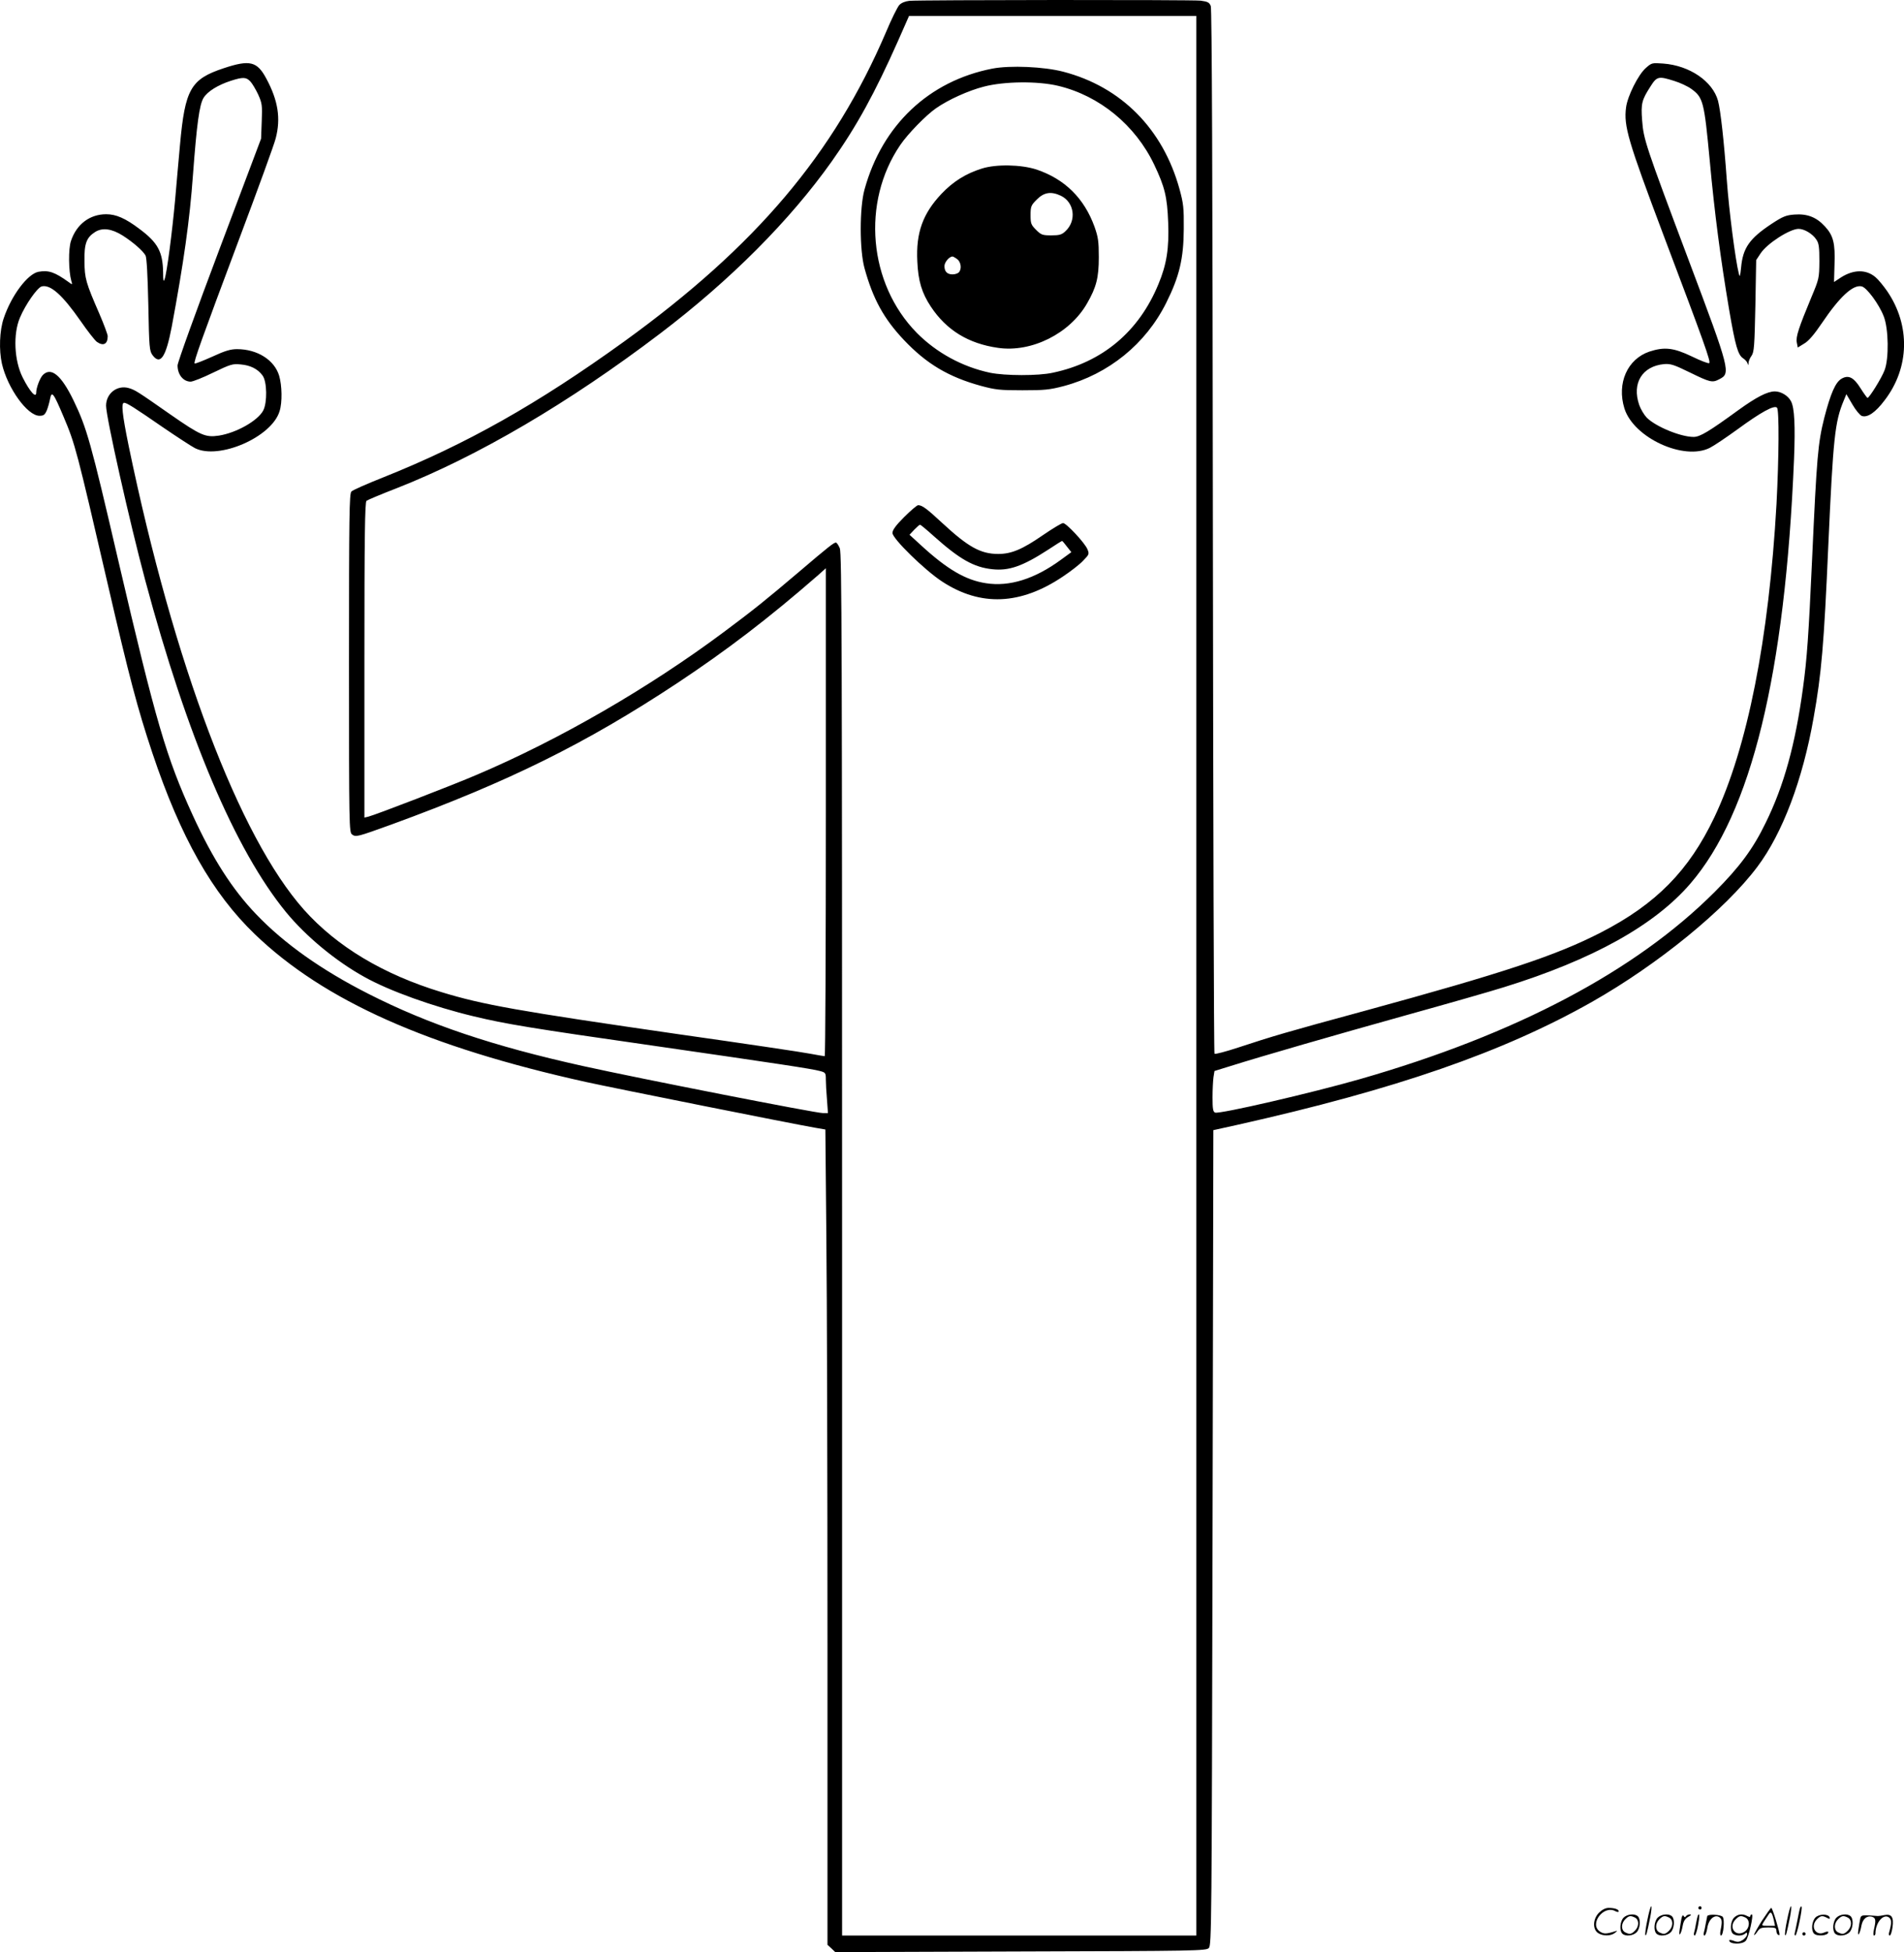 <svg version="1.0" xmlns="http://www.w3.org/2000/svg"
  viewBox="0 0 1171.869 1201"
 preserveAspectRatio="xMidYMid meet">
<g transform="translate(-0.712,1200.809) scale(0.1,-0.1)"
fill="#000000" stroke="none">
<path d="M5604 12003 c-26 -3 -49 -12 -62 -26 -11 -12 -48 -86 -81 -165 -321
-751 -801 -1318 -1611 -1904 -535 -386 -975 -634 -1487 -838 -98 -39 -185 -77
-193 -86 -13 -13 -15 -144 -15 -1055 0 -1013 1 -1041 19 -1055 24 -17 31 -15
244 62 723 264 1195 498 1757 869 306 203 563 399 868 665 l47 42 0 -1501 c0
-826 -3 -1501 -7 -1501 -5 0 -44 7 -88 15 -44 9 -408 63 -810 120 -990 143
-1205 181 -1460 259 -359 109 -644 280 -847 507 -399 448 -801 1512 -1079
2854 -40 196 -47 265 -28 265 16 0 61 -28 239 -151 85 -58 174 -116 197 -128
147 -74 474 68 521 228 17 53 15 158 -3 218 -29 96 -134 163 -259 163 -40 0
-74 -10 -154 -47 -56 -25 -104 -44 -107 -41 -8 7 43 149 275 768 115 306 216
583 224 617 32 122 15 232 -57 366 -57 108 -102 119 -264 65 -202 -67 -237
-128 -268 -470 -8 -90 -22 -242 -30 -338 -18 -199 -51 -453 -65 -490 -6 -19
-9 -10 -9 41 -2 128 -32 184 -146 269 -86 65 -144 90 -204 90 -102 0 -183 -62
-217 -164 -17 -50 -15 -186 2 -246 8 -25 7 -25 -17 -7 -85 61 -122 74 -185 63
-67 -13 -167 -146 -214 -286 -26 -76 -30 -196 -11 -280 35 -151 157 -320 231
-320 26 0 33 6 45 33 7 17 16 49 20 70 10 53 21 39 83 -108 73 -173 79 -197
273 -1034 132 -571 182 -760 274 -1036 174 -519 368 -862 631 -1115 426 -409
1063 -693 2039 -909 168 -37 1269 -257 1408 -281 l64 -11 6 -652 c4 -359 7
-1487 7 -2508 l0 -1856 24 -22 24 -23 1141 4 c1079 3 1141 4 1158 21 17 17 18
135 23 2525 l5 2507 145 32 c978 219 1637 447 2185 757 406 230 821 568 1018
831 155 206 279 535 346 915 49 274 64 449 91 1065 30 660 40 758 95 889 l16
39 37 -63 c20 -35 47 -67 58 -71 35 -12 84 21 141 97 153 200 159 460 15 671
-23 33 -55 72 -72 86 -57 48 -133 48 -211 -1 l-44 -29 3 106 c5 132 -7 180
-59 236 -52 57 -109 79 -188 73 -51 -4 -70 -11 -140 -57 -136 -90 -177 -148
-188 -269 -6 -57 -8 -62 -14 -37 -21 83 -60 384 -74 576 -17 237 -38 426 -54
487 -33 120 -175 217 -337 229 -68 5 -71 5 -107 -27 -47 -41 -113 -173 -122
-243 -15 -115 12 -205 231 -787 253 -669 291 -776 281 -786 -4 -4 -52 14 -107
41 -113 54 -169 60 -261 30 -136 -46 -202 -195 -154 -350 57 -181 367 -323
526 -242 24 12 100 63 169 113 146 107 227 151 244 134 14 -14 12 -307 -3
-592 -47 -833 -179 -1499 -382 -1927 -157 -330 -359 -535 -699 -710 -274 -141
-597 -248 -1450 -481 -483 -131 -574 -158 -783 -227 -76 -25 -141 -42 -145
-38 -4 4 -8 1450 -10 3213 -2 2189 -6 3215 -13 3233 -9 22 -18 27 -62 33 -54
6 -1721 5 -1793 -1z m1766 -5998 l0 -5905 -1090 0 -1090 0 0 4250 c0 3689 -2
4255 -14 4285 -8 19 -19 35 -24 35 -13 0 -45 -25 -227 -180 -211 -179 -280
-234 -465 -372 -462 -344 -1011 -661 -1517 -876 -146 -63 -624 -247 -668 -258
l-25 -6 0 970 c0 764 3 972 13 979 6 5 91 41 187 78 499 196 1059 525 1620
951 432 328 799 696 1057 1060 153 216 264 418 408 742 l67 152 884 0 884 0 0
-5905z m-5822 5502 c11 -12 33 -48 48 -80 24 -54 26 -66 22 -165 l-4 -107
-257 -682 c-141 -374 -257 -695 -257 -713 0 -56 34 -99 80 -100 14 0 77 25
140 56 106 51 119 55 168 50 60 -5 106 -28 135 -68 28 -37 30 -167 4 -216 -34
-63 -165 -137 -273 -154 -82 -12 -111 0 -298 130 -206 144 -217 151 -258 163
-71 19 -138 -34 -138 -109 0 -70 145 -716 241 -1074 258 -962 553 -1658 866
-2041 123 -150 308 -303 484 -400 152 -85 422 -182 673 -242 196 -47 346 -72
1101 -180 768 -111 976 -142 1028 -156 35 -9 37 -12 37 -52 0 -23 3 -79 7
-124 l6 -83 -31 0 c-45 0 -1127 212 -1479 290 -551 122 -949 256 -1317 443
-290 147 -520 310 -692 490 -147 153 -269 344 -390 608 -163 356 -227 574
-459 1569 -170 733 -194 816 -276 986 -75 154 -137 206 -188 155 -18 -18 -41
-79 -41 -108 0 -38 -39 5 -83 92 -53 105 -60 269 -17 369 34 81 107 185 134
192 54 13 127 -52 240 -214 42 -61 87 -118 99 -127 40 -28 67 -15 67 35 0 10
-23 72 -51 137 -84 193 -91 218 -92 323 -2 109 12 147 66 181 45 28 102 20
169 -22 63 -40 125 -94 141 -123 7 -14 13 -119 17 -303 5 -265 7 -284 26 -310
48 -64 82 -13 118 174 73 391 111 657 131 938 23 307 39 429 65 471 25 40 88
79 168 105 75 24 94 23 120 -4z m8764 3 c36 -11 83 -33 105 -49 73 -53 79 -78
113 -439 30 -328 67 -608 120 -922 38 -221 54 -275 85 -296 13 -8 26 -23 28
-32 4 -13 5 -12 6 3 0 11 9 32 19 45 15 22 18 60 23 307 l5 281 27 41 c40 61
180 151 234 151 36 0 87 -31 110 -67 15 -22 18 -47 18 -133 -1 -103 -2 -108
-49 -220 -78 -188 -97 -244 -90 -279 l6 -31 39 24 c27 15 62 56 110 127 110
163 192 238 245 225 31 -8 106 -109 135 -184 30 -75 33 -261 5 -332 -18 -48
-94 -170 -105 -170 -3 1 -23 28 -43 60 -42 67 -74 83 -117 58 -37 -22 -67 -90
-106 -241 -39 -156 -46 -234 -75 -872 -21 -461 -31 -608 -56 -790 -47 -346
-117 -601 -230 -830 -77 -159 -161 -272 -314 -425 -487 -487 -1222 -875 -2179
-1150 -299 -86 -867 -217 -895 -207 -13 5 -16 22 -16 94 0 48 3 105 6 125 l6
37 97 30 c214 67 631 187 1071 310 256 71 533 150 615 176 545 169 926 381
1146 637 375 435 583 1287 638 2613 8 204 3 315 -19 355 -18 34 -61 60 -99 60
-46 0 -114 -35 -226 -116 -180 -131 -235 -164 -274 -164 -80 0 -233 63 -289
119 -16 17 -37 52 -46 78 -46 133 18 238 153 251 40 3 60 -3 160 -52 123 -60
137 -64 180 -41 71 36 68 51 -188 731 -268 713 -278 744 -287 862 -8 102 -2
125 50 206 41 65 50 67 148 36z M6115 11586 c-390 -76 -678 -347 -787 -744
-31 -112 -31 -372 0 -484 52 -189 119 -311 242 -441 140 -148 275 -228 475
-283 89 -24 117 -27 255 -27 136 0 167 3 255 26 276 74 504 259 630 512 81
162 107 272 108 455 1 129 -2 156 -26 244 -102 371 -359 630 -716 723 -119 31
-327 40 -436 19z m405 -106 c255 -61 475 -242 591 -485 65 -137 80 -197 86
-356 6 -158 -9 -257 -60 -379 -120 -292 -345 -481 -650 -545 -89 -20 -295 -19
-387 0 -169 36 -328 122 -450 245 -298 303 -342 804 -102 1156 46 68 158 183
220 226 76 53 200 109 294 133 126 33 332 35 458 5z M6050 10971 c-99 -31
-177 -80 -249 -156 -114 -121 -157 -239 -148 -415 5 -120 28 -195 83 -278 96
-145 231 -228 414 -254 206 -30 442 88 548 274 57 99 72 158 72 284 0 97 -4
123 -26 186 -64 177 -183 294 -357 353 -95 31 -249 34 -337 6z m486 -167 c84
-40 99 -154 28 -219 -22 -21 -37 -25 -86 -25 -55 0 -63 3 -94 34 -31 31 -34
39 -34 91 0 53 3 60 39 96 44 44 87 51 147 23z m-638 -390 c24 -17 30 -62 10
-82 -7 -7 -24 -12 -38 -12 -33 0 -50 17 -50 51 0 24 30 59 50 59 3 0 16 -7 28
-16z M5572 8827 c-52 -52 -72 -80 -72 -98 0 -35 200 -230 306 -299 237 -155
483 -144 743 31 48 32 104 75 125 98 37 38 38 41 26 70 -16 39 -130 161 -150
161 -9 0 -65 -34 -125 -75 -126 -87 -193 -115 -274 -115 -108 0 -184 42 -343
189 -97 90 -125 111 -150 111 -7 0 -46 -33 -86 -73z m183 -118 c158 -141 245
-191 360 -203 101 -11 186 18 343 120 45 30 84 54 86 54 2 0 16 -16 30 -35
l27 -34 -63 -46 c-162 -119 -318 -168 -463 -145 -125 19 -239 86 -400 234
l-70 64 29 31 c17 17 32 31 36 31 3 0 42 -32 85 -71z M10146 194 c-10 -47 -15
-88 -12 -91 5 -6 9 7 30 110 7 37 10 67 6 67 -4 0 -15 -39 -24 -86z M10460
270 c0 -5 5 -10 10 -10 6 0 10 5 10 10 0 6 -4 10 -10 10 -5 0 -10 -4 -10 -10z
M11006 194 c-10 -47 -15 -88 -12 -91 5 -6 9 7 30 110 7 37 10 67 6 67 -4 0
-15 -39 -24 -86z M11086 269 c-3 -8 -10 -41 -16 -74 -6 -33 -14 -68 -16 -77
-3 -10 -1 -18 3 -18 10 0 46 171 38 178 -2 3 -7 -1 -9 -9z M9849 241 c-38 -38
-41 -101 -7 -125 29 -20 79 -20 104 0 18 14 18 15 1 10 -53 -17 -69 -17 -92
-2 -69 45 21 166 94 126 12 -6 21 -7 21 -1 0 12 -25 21 -62 21 -19 0 -39 -10
-59 -29z M10850 189 c-28 -45 -49 -83 -47 -85 2 -3 12 7 21 21 14 21 24 25 66
25 43 0 50 -3 50 -19 0 -11 5 -23 10 -26 6 -3 10 -3 10 1 0 20 -44 164 -51
164 -4 0 -30 -37 -59 -81z m75 4 l7 -33 -42 0 c-42 0 -42 0 -28 23 8 12 21 32
29 44 15 25 22 18 34 -34z M10000 210 c-22 -22 -27 -79 -8 -98 19 -19 66 -14
88 8 22 22 27 79 8 98 -19 19 -66 14 -88 -8z m71 0 c25 -14 25 -54 -1 -80 -23
-23 -33 -24 -61 -10 -25 14 -25 54 1 80 23 23 33 24 61 10z M10210 210 c-22
-22 -27 -79 -8 -98 19 -19 66 -14 88 8 22 22 27 79 8 98 -19 19 -66 14 -88 -8z
m71 0 c25 -14 25 -54 -1 -80 -23 -23 -33 -24 -61 -10 -25 14 -25 54 1 80 23
23 33 24 61 10z M10356 204 c-3 -16 -8 -47 -11 -69 -8 -51 10 -26 19 27 5 27
15 42 34 53 18 10 22 14 10 15 -9 0 -20 -5 -24 -11 -5 -8 -9 -8 -14 1 -5 8
-10 3 -14 -16z M10457 223 c-2 -4 -7 -26 -11 -48 -4 -22 -9 -48 -12 -57 -3
-10 -1 -18 4 -18 4 0 14 28 20 62 11 58 10 81 -1 61z M10515 220 c-1 -3 -5
-23 -9 -45 -4 -22 -9 -48 -12 -57 -3 -10 -1 -18 4 -18 5 0 13 20 17 45 7 53
44 87 74 68 17 -11 19 -28 8 -80 -4 -18 -3 -33 2 -33 16 0 24 99 11 115 -12
14 -87 18 -95 5z M10680 210 c-22 -22 -27 -79 -8 -98 7 -7 24 -12 38 -12 14 0
31 5 38 12 9 9 12 8 12 -5 0 -9 -12 -24 -26 -34 -21 -13 -32 -15 -55 -6 -16 6
-29 8 -29 3 0 -24 81 -27 102 -2 18 19 50 162 37 162 -5 0 -9 -5 -9 -10 0 -7
-6 -7 -19 0 -30 16 -59 12 -81 -10z m71 0 c29 -16 25 -65 -6 -86 -56 -37 -103
28 -55 76 23 23 33 24 61 10z M11181 211 c-23 -23 -28 -80 -9 -99 19 -19 88
-13 88 9 0 5 -11 4 -24 -2 -54 -25 -89 38 -46 81 23 23 33 24 62 9 16 -9 19
-8 16 3 -8 22 -64 22 -87 -1z M11310 210 c-22 -22 -27 -79 -8 -98 19 -19 66
-14 88 8 22 22 27 79 8 98 -19 19 -66 14 -88 -8z m71 0 c25 -14 25 -54 -1 -80
-23 -23 -33 -24 -61 -10 -25 14 -25 54 1 80 23 23 33 24 61 10z M11456 201
c-3 -14 -8 -44 -11 -66 -8 -51 10 -26 19 27 8 41 35 63 66 53 22 -7 24 -21 11
-77 -5 -22 -5 -38 0 -38 5 0 9 6 9 13 0 68 51 125 85 97 15 -13 15 -35 -1 -92
-3 -10 -1 -18 4 -18 6 0 13 23 17 50 9 63 -5 84 -49 76 -17 -4 -35 -6 -41 -6
-101 8 -104 7 -109 -19z M11100 110 c0 -5 5 -10 10 -10 6 0 10 5 10 10 0 6 -4
10 -10 10 -5 0 -10 -4 -10 -10z"/>
</g>
</svg>
